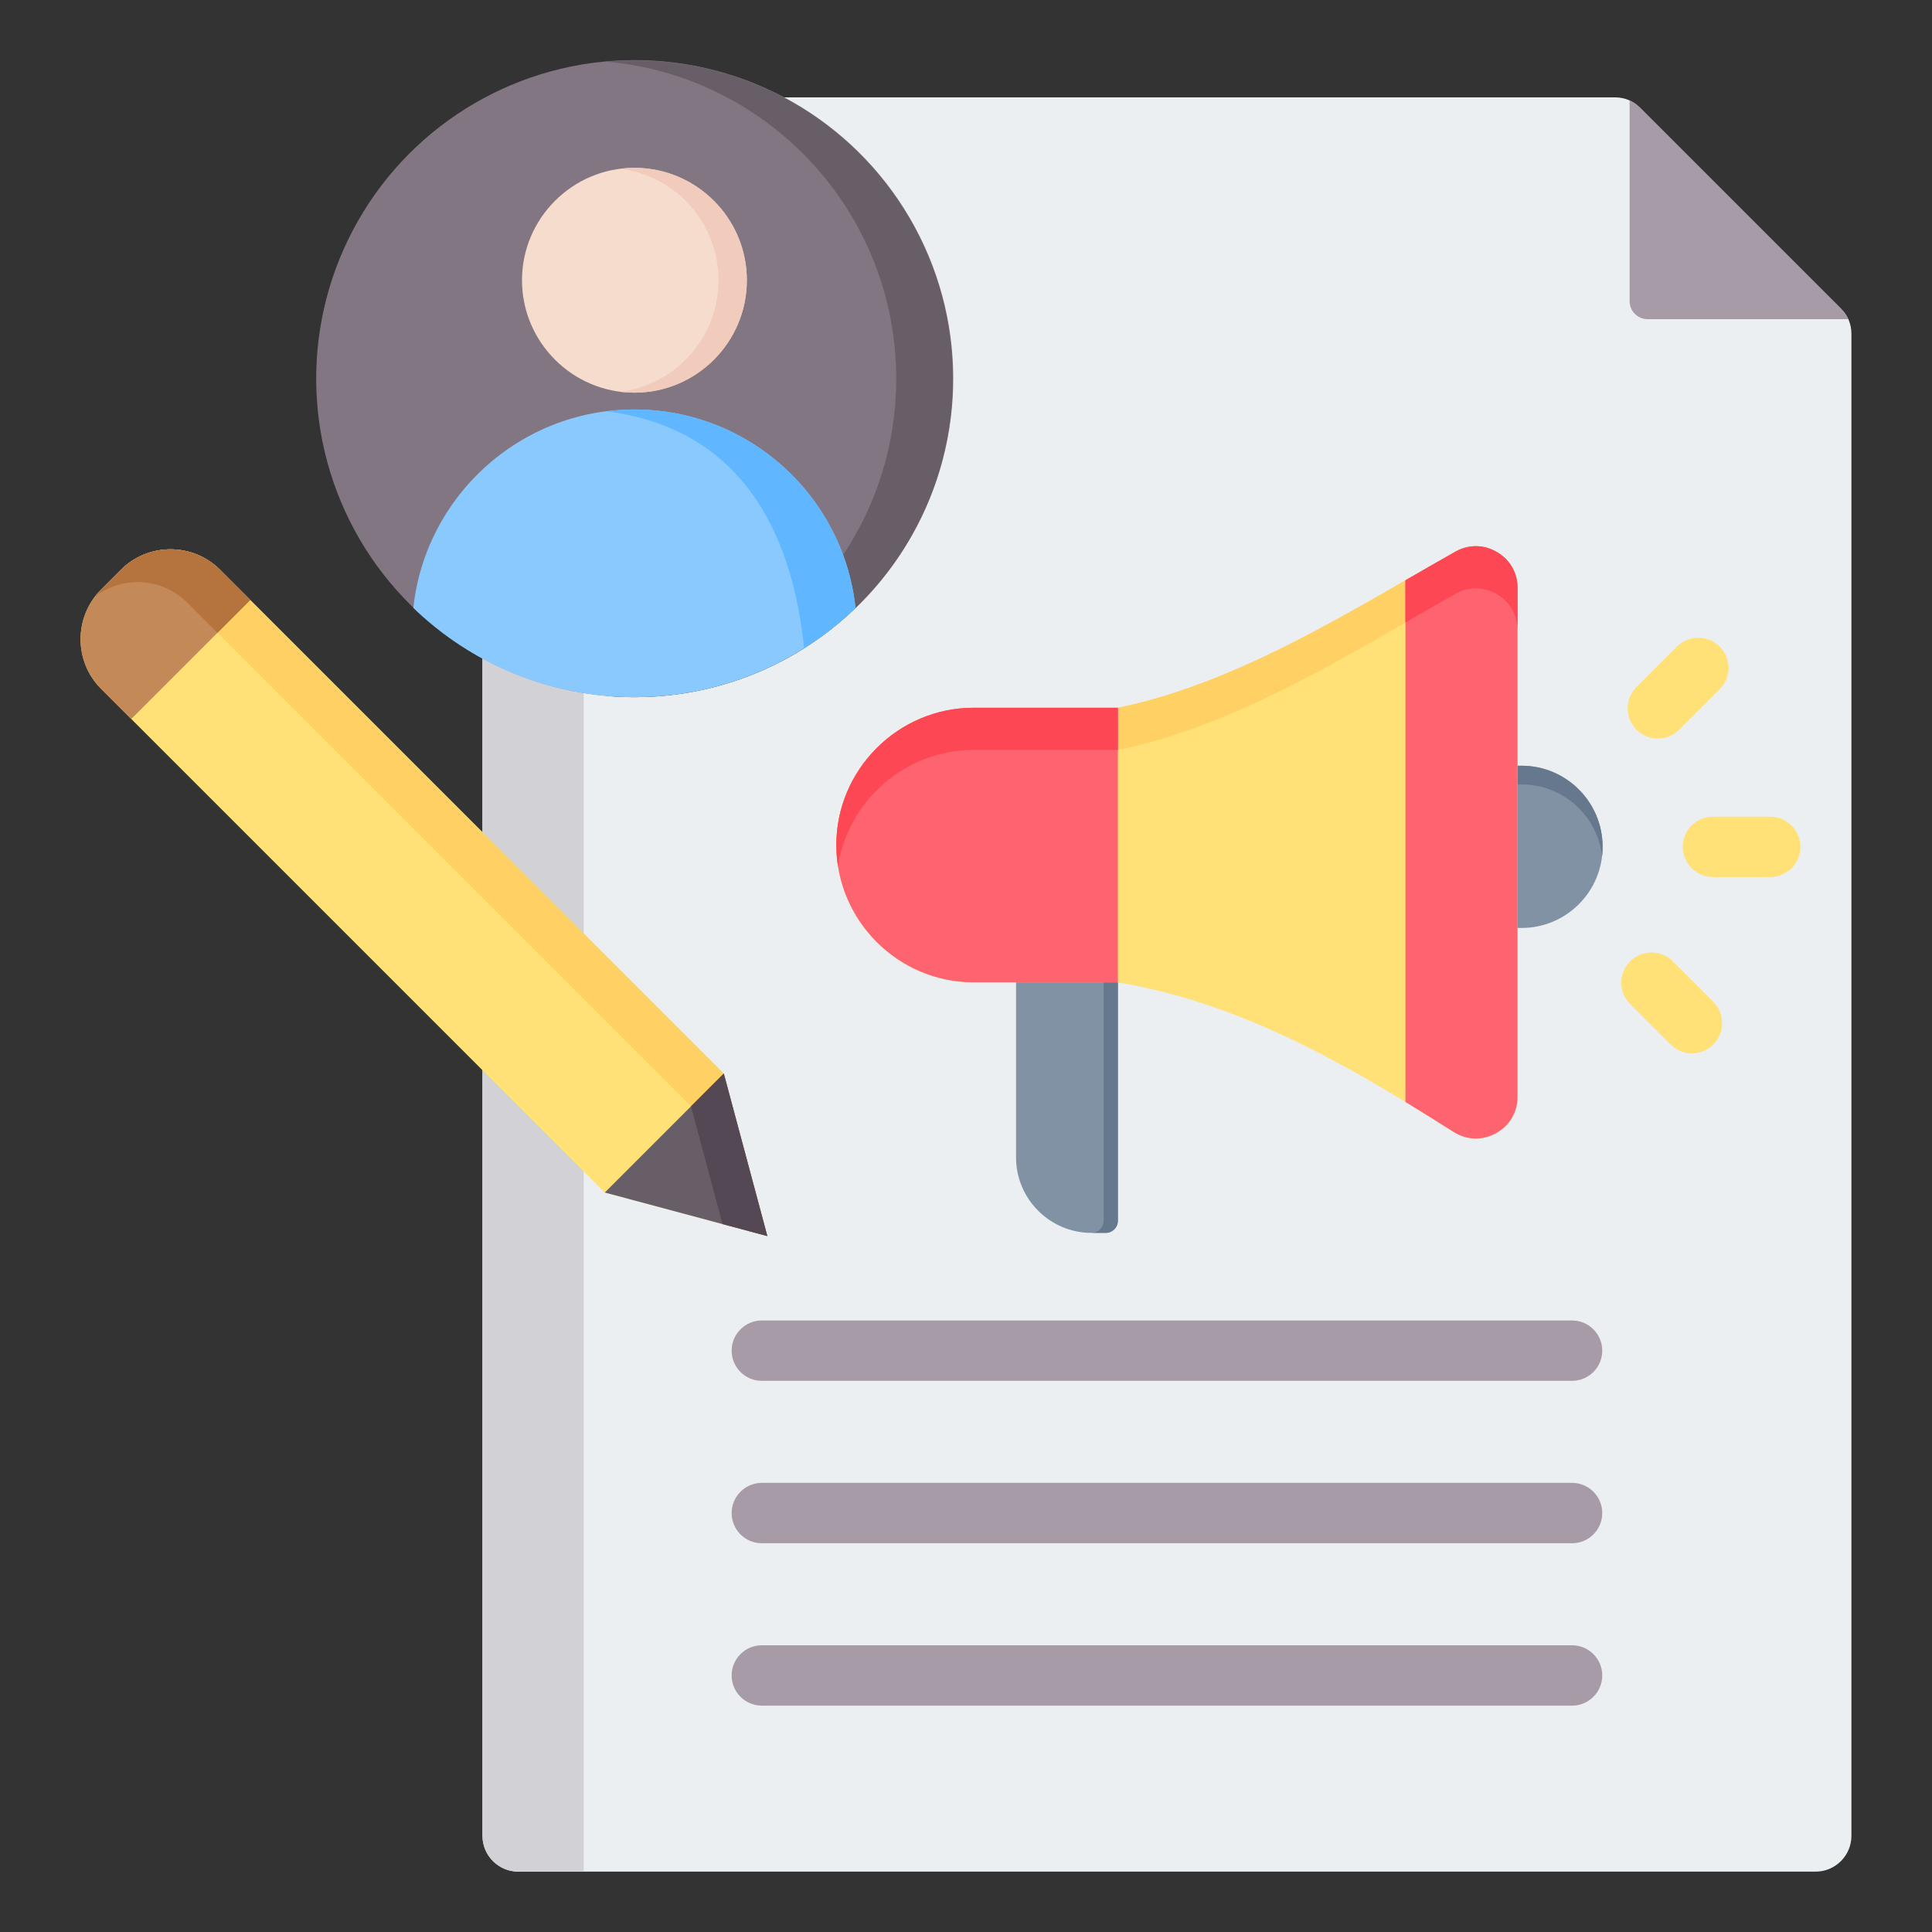 <svg id="Layer_1" enable-background="new 0 0 512 512" height="512" viewBox="0 0 512 512" width="512" xmlns="http://www.w3.org/2000/svg"><rect x="0" y="0" width="512" height="512" fill="#333333" stroke="none"/><g clip-rule="evenodd" fill-rule="evenodd"><g><path d="m137.34 25.8h290.6c2.611 0 4.857.931 6.703 2.776l53.225 53.225c1.846 1.846 2.777 4.092 2.777 6.703v398.016c0 5.221-4.259 9.48-9.48 9.48h-343.825c-5.221 0-9.48-4.258-9.48-9.48v-451.24c0-5.221 4.259-9.48 9.48-9.48z" fill="#eceff1"/><path d="m137.34 25.8h17.342v470.2h-17.342c-5.221 0-9.48-4.258-9.48-9.48v-451.24c0-5.221 4.259-9.48 9.48-9.48z" fill="#d1d1d6"/><g fill="#a79ba7"><path d="m431.866 26.622c1.007.46 1.934 1.112 2.776 1.955l53.225 53.225c.843.843 1.495 1.77 1.955 2.777h-53.216c-2.611 0-4.74-2.129-4.74-4.74z"/><path d="m201.892 452.014c-4.418 0-8-3.582-8-8s3.582-8 8-8h214.72c4.418 0 8 3.582 8 8s-3.582 8-8 8zm0-86.077c-4.418 0-8-3.582-8-8s3.582-8 8-8h214.72c4.418 0 8 3.582 8 8s-3.582 8-8 8zm0 43.039c-4.418 0-8-3.582-8-8s3.582-8 8-8h214.72c4.418 0 8 3.582 8 8s-3.582 8-8 8z"/></g></g><g><ellipse cx="168.127" cy="100.379" fill="#837683" rx="84.38" ry="84.38" transform="matrix(.028 -1 1 .028 63.122 265.657)"/><path d="m237.506 100.38c0 17.261-5.183 33.311-14.077 46.68-3.432 5.159-7.418 9.919-11.871 14.195-13.473 12.935-31.23 21.441-50.932 23.176 2.471.218 4.973.329 7.501.329 4.1 0 8.132-.292 12.075-.857.509-.073 1.017-.151 1.523-.233 40.137-6.503 70.782-41.317 70.782-83.29 0-46.602-37.778-84.38-84.38-84.38-2.528 0-5.029.111-7.501.329 43.089 3.795 76.88 39.976 76.88 84.051z" fill="#685e68"/><path d="m168.127 108.517c-30.396 0-55.42 23.031-58.59 52.586 15.177 14.647 35.831 23.657 58.589 23.657 4.1 0 8.132-.292 12.075-.857 17.946-2.572 34.068-10.793 46.51-22.801-3.163-29.562-28.183-52.585-58.584-52.585z" fill="#8ac9fe"/><path d="m160.628 108.99c35.075 4.457 49.21 30.997 52.46 62.803 4.906-3.096 9.47-6.683 13.625-10.693-3.164-29.561-28.185-52.584-58.585-52.584-2.541.001-5.044.162-7.5.474z" fill="#60b7ff"/><path d="m168.128 104.063c16.409 0 29.793-13.383 29.793-29.793s-13.383-29.792-29.793-29.792-29.793 13.383-29.793 29.792 13.384 29.793 29.793 29.793z" fill="#f6dccd"/><path d="m190.42 74.27c0 15.184-11.358 27.714-26.042 29.558 1.228.154 2.48.234 3.75.234 16.454 0 29.793-13.338 29.793-29.792s-13.339-29.792-29.793-29.792c-1.27 0-2.522.08-3.75.234 14.683 1.844 26.042 14.375 26.042 29.558z" fill="#f1cbbc"/></g><g><path d="m160.279 316.032-133.496-133.496c-7.237-7.237-7.237-19.041 0-26.278l5.256-5.256c7.237-7.237 19.042-7.237 26.279 0l133.495 133.496 11.542 43.077z" fill="#ffe177"/><path d="m25.177 158.09c.489-.637 1.024-1.249 1.606-1.832l5.256-5.256c7.237-7.237 19.042-7.237 26.279 0l133.496 133.496 11.542 43.077-11.876-3.182-8.36-31.2-133.496-133.497c-6.655-6.654-17.171-7.189-24.447-1.606z" fill="#ffd064"/><path d="m203.355 327.574-43.076-11.542 31.534-31.534z" fill="#685e68"/><path d="m203.355 327.574-11.876-3.182-8.36-31.2 8.694-8.694z" fill="#544854"/><path d="m34.783 190.536-7.999-8c-7.237-7.237-7.237-19.041 0-26.278l5.256-5.256c7.237-7.237 19.042-7.237 26.279 0l7.999 7.999z" fill="#c48958"/><path d="m25.177 158.09c.489-.637 1.024-1.249 1.606-1.832l5.256-5.256c7.237-7.237 19.042-7.237 26.278 0l8 8-8.694 8.694-8-8c-6.654-6.654-17.17-7.189-24.446-1.606z" fill="#b5733e"/></g><g><path d="m296.255 323.515v-71.611h-26.993v54.832c0 11.012 8.982 19.994 19.994 19.994h3.783c1.771 0 3.216-1.444 3.216-3.215z" fill="#8192a5"/><path d="m296.255 323.515v-71.611l-26.993-.001 23.21.001v71.611c0 1.771-1.444 3.215-3.215 3.215h3.783c1.77 0 3.214-1.444 3.215-3.215z" fill="#65788e"/><path d="m424.709 224.424c0-11.874-9.626-21.499-21.5-21.499-.352 0-3.252.009-3.601.026v42.947c.348.017 3.248.026 3.6.026 11.875-.001 21.501-9.626 21.501-21.5z" fill="#8192a5"/><path d="m424.709 224.423c0-11.874-9.626-21.499-21.5-21.499-.352 0-3.253.009-3.601.026v4.951c.348-.017 3.249-.026 3.601-.026 11.036 0 20.129 8.316 21.357 19.024.093-.812.143-1.638.143-2.476z" fill="#65788e"/><path d="m296.255 260.332h-38.232c-20.012 0-36.384-16.373-36.384-36.385 0-20.011 16.373-36.384 36.384-36.384l38.233.001c32.484-6.684 63.294-26.662 89.44-41.364 3.517-1.977 7.511-1.943 10.993.094 3.483 2.037 5.47 5.502 5.47 9.536v134.806c0 4.136-2.098 7.685-5.721 9.679s-7.744 1.867-11.238-.346c-26.811-16.983-55.422-33.997-88.945-39.637z" fill="#ffe177"/><path d="m222.071 229.539c-.284-1.824-.432-3.691-.432-5.592 0-20.011 16.373-36.384 36.384-36.384l38.233.001c32.484-6.684 63.294-26.662 89.44-41.364 3.517-1.977 7.51-1.943 10.993.094 3.482 2.037 5.47 5.501 5.47 9.536v134.806.021-123.643c0-4.035-1.988-7.499-5.47-9.536-3.483-2.037-7.477-2.071-10.993-.093-26.146 14.702-56.956 34.68-89.44 41.364l-38.233-.001c-18.111-.001-33.241 13.41-35.952 30.791z" fill="#ffd064"/><path d="m402.159 202.95v-47.119c0-4.035-1.987-7.499-5.47-9.536s-7.476-2.071-10.993-.094c-4.293 2.414-8.712 4.971-13.243 7.587v138.24c4.301 2.619 8.546 5.28 12.747 7.942 3.494 2.213 7.615 2.341 11.239.346 3.624-1.994 5.721-5.543 5.721-9.68v-44.739-42.947z" fill="#fe646f"/><path d="m402.159 167.006v-11.175c0-4.035-1.987-7.499-5.47-9.536-3.482-2.037-7.476-2.071-10.993-.094-4.293 2.414-8.713 4.97-13.244 7.587v11.183c4.531-2.616 8.951-5.173 13.244-7.587 3.517-1.978 7.51-1.943 10.993.093 3.48 2.036 5.467 5.497 5.47 9.529z" fill="#fd4755"/><path d="m296.255 251.904.001-64.339h-38.233c-20.012 0-36.384 16.373-36.384 36.383 0 20.012 16.373 36.385 36.384 36.385h11.239 26.993z" fill="#fe646f"/><path d="m296.256 198.747v-11.183h-38.233c-20.012 0-36.385 16.373-36.385 36.383 0 1.901.148 3.768.432 5.592 2.71-17.381 17.84-30.792 35.952-30.792z" fill="#fd4755"/><path d="m444.413 171.348c3.124-3.124 8.189-3.124 11.312 0 3.124 3.124 3.124 8.189 0 11.312l-10.727 10.727c-3.124 3.124-8.189 3.124-11.312 0-3.124-3.124-3.124-8.189 0-11.312zm-12.411 94.728c-3.124-3.124-3.124-8.189 0-11.312 3.124-3.124 8.189-3.124 11.312 0l10.727 10.727c3.124 3.124 3.124 8.189 0 11.312-3.124 3.124-8.189 3.124-11.312 0zm21.957-33.652c-4.418 0-8-3.582-8-8s3.582-8 8-8h15.171c4.418 0 8 3.582 8 8s-3.582 8-8 8z" fill="#ffe177"/></g></g></svg>